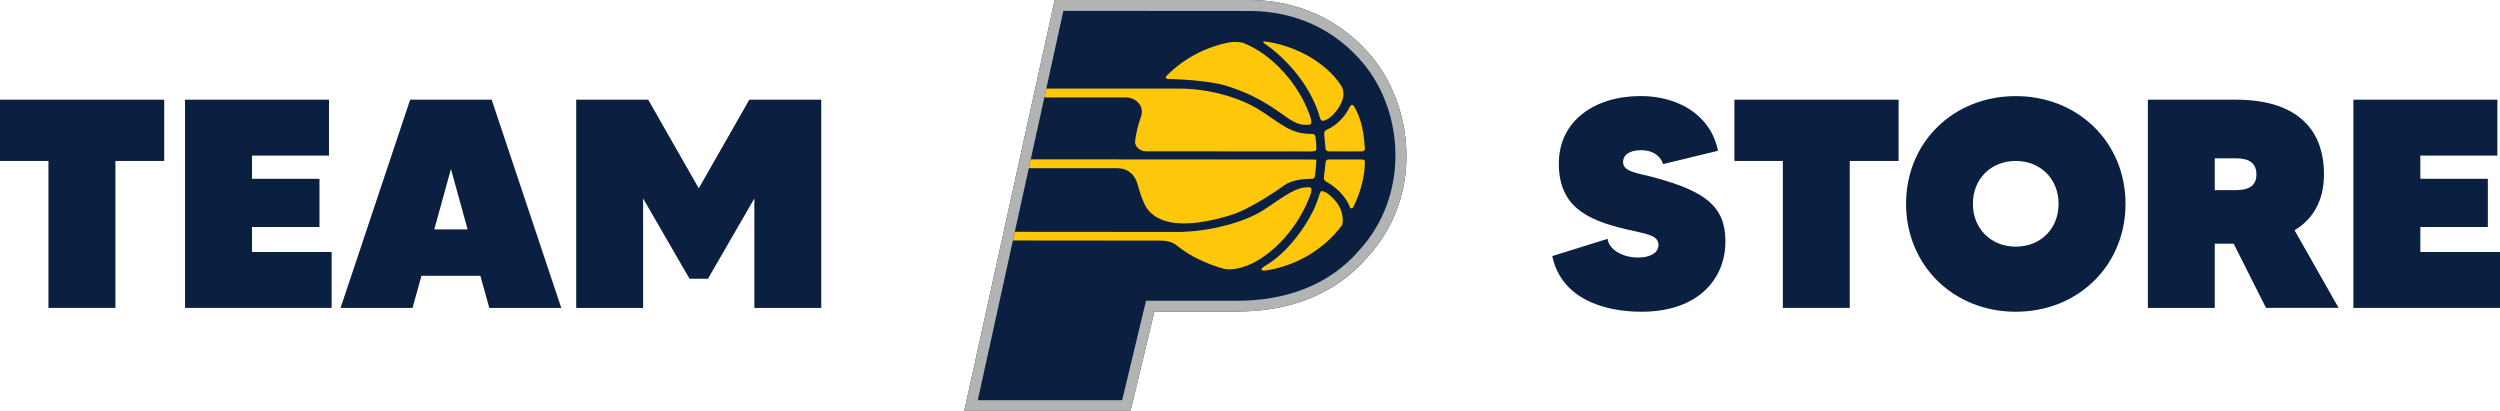 <svg viewBox="0 0 378.2 62.18" xmlns="http://www.w3.org/2000/svg" id="Layer_2">
  <defs>
    <style>
      .cls-1 {
        fill: #0b1f41;
      }

      .cls-2 {
        fill: #0b2040;
      }

      .cls-3 {
        fill: #ffc709;
      }

      .cls-4 {
        fill: #b2b4b3;
      }
    </style>
  </defs>
  <g data-name="Layer_1" id="Layer_1-2">
    <g>
      <path d="M207.53,8.58C202.97,3.08,196.39.01,189.02,0h-29.47s-13.68,62.16-13.68,62.16h25.16s3.61-15.03,3.61-15.03c3.38,0,12.27,0,12.26,0,8.43.06,15.34-2.8,20-8.26,8.46-9.21,6.97-22.65.63-30.3Z" class="cls-1"></path>
      <g>
        <path d="M172.58,17.73c-.4,1.11-.72,2.4-.86,3.61-.11.95.94,1.55,1.55,1.55l25.15.02c.47,0,.72-.14.72-.36s-.02-1.06-.11-1.64c-.08-.56-.18-.65-.63-.65-3.13,0-4.41-1.4-7.7-3.52-3.28-2.12-8.1-3.33-12.24-3.34h-20.17s-.3,1.34-.3,1.34h12.32c1.42,0,2.93,1.2,2.27,3Z" class="cls-3"></path>
        <path d="M172.12,27.95c.25,1.02.65,2.13,1.08,3.06l-.03-.05c2.5,4.82,11.04,2.2,13.33,1.48,2.13-.68,5.92-3.03,7.7-4.36,1.05-.78,2.84-1.01,3.81-1.03.41-.01.83.11.9-.4.07-.52.18-1.4.2-1.87.02-.47.11-.65-.31-.65l-42.87-.03-.3,1.35h13.33c1.89,0,2.84,1.21,3.15,2.51Z" class="cls-3"></path>
        <path d="M198.34,29.05c.25-.81-.23-.75-.85-.7-1.89.14-3.88,1.85-6.49,3.51-2.61,1.66-7.93,3.24-12.97,3.23l-24.52-.02-.29,1.31,22.38.02c.99,0,1.84.24,2.5.79,1.89,1.56,4.35,2.69,6.95,3.45,1.17.34,3.18-.1,4.98-1.11,4.49-2.54,7.37-7.36,8.32-10.46Z" class="cls-3"></path>
        <path d="M176.88,11.95c.67.02,5.89.15,8.75,1.07,2.91.92,5.02,1.98,7.32,3.54,2.29,1.55,3.2,2.51,5.15,2.3.41-.05.33-.62,0-1.53-1.69-4.71-5.71-9.14-9.96-10.81-.63-.25-1.76-.18-2.08-.12-3.62.66-6.98,2.47-9.48,4.97-.29.29-.38.58.3.6Z" class="cls-3"></path>
        <path d="M200.74,19.62c-.56.24-.4.71-.38,1.12.02.43.12,1.15.15,1.51.02.36.03.65.66.65,0,0,4.89,0,4.91,0,.23,0,.42-.2.4-.38-.14-2.3-.5-4.59-1.66-6.45-.34-.54-.63.1-.83.48-.59,1.15-1.88,2.48-3.24,3.06Z" class="cls-3"></path>
        <path d="M206.07,24.12h-5.11c-.28,0-.43.27-.45.64-.02.47-.17,1.59-.22,1.94-.04.35-.01.58.34.78,1.17.65,2.87,1.97,3.59,3.88.1.27.42.15.5-.02,1.02-2.07,1.76-4.48,1.76-6.92,0-.13-.23-.3-.41-.3Z" class="cls-3"></path>
        <path d="M200.22,28.96c-.43-.13-.46-.07-.8,1.04-.88,2.91-4.19,7.98-7.91,10.14-1.24.72-.45.84-.09.79,4.62-.68,8.87-3.2,11.54-6.78.4-.53.1-2.37-.59-3.31-.69-.95-1.58-1.72-2.15-1.88Z" class="cls-3"></path>
        <path d="M191.34,6.63c1.95,1.24,6.71,5.43,8.32,11.09.18.65.35.73,1.22.27.84-.45,3.29-3.09,1.98-5.08-2.3-3.48-6.86-6.02-11.52-6.64-.27-.04-.37.12,0,.35Z" class="cls-3"></path>
      </g>
      <path d="M207.53,8.58C202.97,3.08,196.39.01,189.02,0h-29.47s-13.68,62.16-13.68,62.16h25.16s3.61-15.03,3.61-15.03c3.38,0,12.27,0,12.26,0,8.43.06,15.34-2.8,20-8.26,8.46-9.21,6.97-22.65.63-30.3ZM205.66,37.82c-4.58,5.37-11.3,7.73-18.74,7.68h-13.55s-3.61,15.04-3.61,15.04h-21.84S160.87,1.64,160.87,1.64l28.15.02c7.01.01,13.02,2.86,17.25,7.97,6.24,7.53,6.85,20.06-.62,28.2Z" class="cls-4"></path>
      <g>
        <path d="M24.84,24.35h-7.38v22.23H7.33v-22.23H0v-9.27h24.84v9.27Z" class="cls-2"></path>
        <path d="M50.17,38.12v8.46h-22.18V15.08h21.78v8.46h-11.65v3.51h10.21v7.29h-10.21v3.78h12.06Z" class="cls-2"></path>
        <path d="M72.67,41.72h-8.91l-1.35,4.86h-10.89l10.53-31.5h12.33l10.53,31.5h-10.89l-1.35-4.86ZM70.74,34.7l-2.52-9.13-2.52,9.13h5.04Z" class="cls-2"></path>
        <path d="M124.24,15.08v31.5h-10.12v-16.56l-7.02,12.15h-2.79l-7.02-12.15v16.56h-10.12V15.08h10.89l7.65,13.41,7.65-13.41h10.89Z" class="cls-2"></path>
      </g>
      <g>
        <path d="M261.02,36.54c0,5.67-4.14,10.62-12.69,10.62-5.94,0-12.19-2.12-13.5-8.42l8.37-2.61c.18,1.62,2.25,2.83,4.63,2.83,1.75,0,3.06-.67,3.06-1.89,0-1.58-1.93-1.67-5.08-2.43-5.76-1.39-9.99-3.42-9.99-9.9s5.45-10.21,12.38-10.21c5.53,0,10.57,2.75,11.7,8.28l-8.32,2.02c-.36-1.26-1.58-2.11-3.29-2.11-1.8,0-2.75.72-2.75,1.8,0,1.53,2.34,1.67,4.77,2.34,7.7,2.11,10.71,4.36,10.71,9.67Z" class="cls-2"></path>
        <path d="M287.21,24.35h-7.38v22.23h-10.12v-22.23h-7.33v-9.27h24.84v9.27Z" class="cls-2"></path>
        <path d="M321.55,30.83c0,9.31-7.16,16.33-16.6,16.33s-16.6-7.02-16.6-16.33,7.16-16.29,16.6-16.29,16.6,7.02,16.6,16.29ZM311.42,30.83c0-3.78-2.74-6.48-6.48-6.48s-6.48,2.7-6.48,6.48,2.75,6.48,6.48,6.48,6.48-2.66,6.48-6.48Z" class="cls-2"></path>
        <path d="M337.88,36.86h-2.83v9.72h-10.12V15.08h13.32c8.68,0,13.32,4,13.32,11.29,0,4-1.66,6.79-4.45,8.46l6.66,11.74h-10.98l-4.9-9.72ZM335.05,28.76h3.19c2.07,0,3.11-.72,3.11-2.38s-1.04-2.43-3.11-2.43h-3.19v4.81Z" class="cls-2"></path>
        <path d="M378.2,38.12v8.46h-22.18V15.08h21.78v8.46h-11.65v3.51h10.21v7.29h-10.21v3.78h12.06Z" class="cls-2"></path>
      </g>
    </g>
  </g>
</svg>